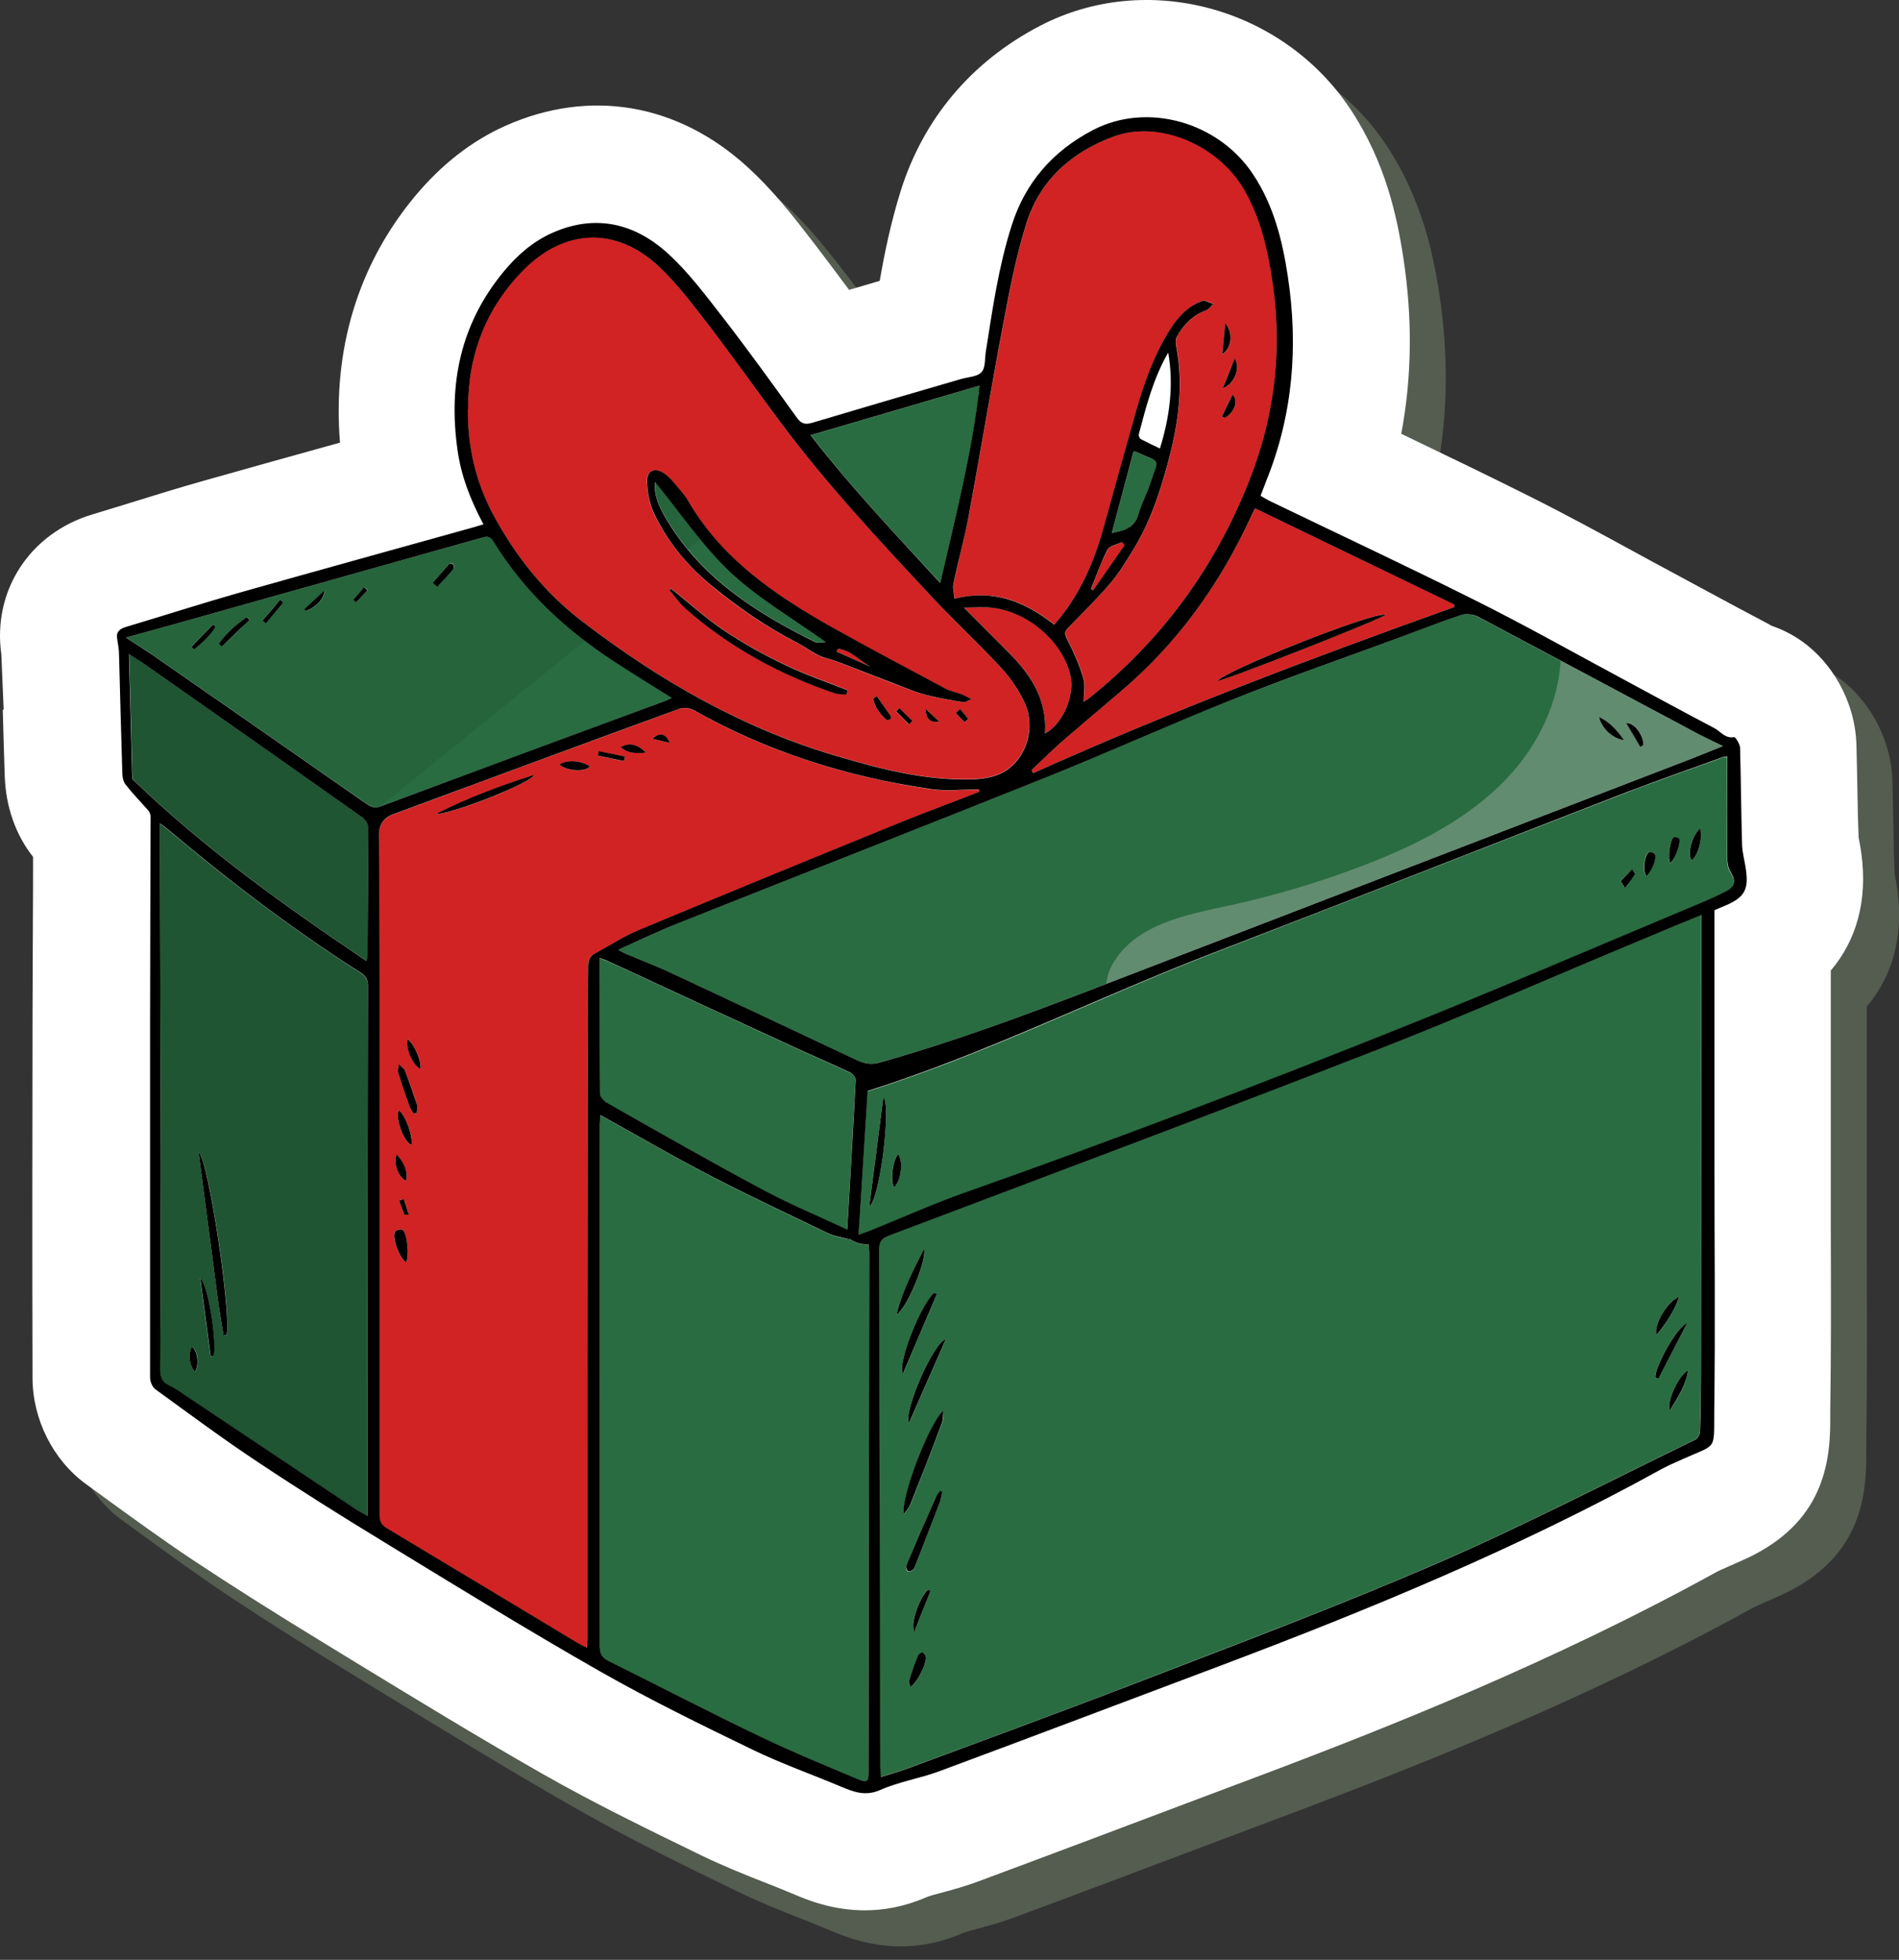 <svg width="94" height="97" viewBox="0 0 94 97" fill="none" xmlns="http://www.w3.org/2000/svg">
<rect x="0" y="0" width="94" height="97" fill="#333333" stroke="none"/>
<g style="mix-blend-mode:multiply" opacity="0.35">
<path d="M1.919 36.911C1.945 38.009 1.981 39.116 2.017 40.214C2.07 41.714 2.552 43.097 3.418 44.195C3.418 45.231 3.418 46.275 3.409 47.311L3.391 52.077C3.382 58.049 3.374 64.012 3.391 69.975C3.391 72.037 4.409 74.054 6.043 75.241L6.864 75.839C8.301 76.884 9.783 77.964 11.336 78.999C13.246 80.267 15.29 81.561 17.763 83.07L19.236 83.971C22.28 85.828 25.422 87.747 28.599 89.559C31.215 91.05 33.884 92.344 36.473 93.603C37.597 94.147 38.686 94.585 39.74 94.995C40.195 95.174 40.659 95.361 41.105 95.549C41.712 95.808 42.971 96.334 44.596 96.334C45.506 96.334 46.533 96.165 47.622 95.692C47.755 95.629 48.157 95.522 48.461 95.442C48.961 95.308 49.577 95.138 50.246 94.888C53.683 93.612 57.119 92.317 60.547 91.023L64.18 89.657C70.482 87.283 78.748 83.998 86.683 79.624C86.853 79.526 87.032 79.455 87.21 79.374L87.406 79.285C87.585 79.205 87.746 79.142 87.871 79.08C91.861 77.393 92.379 74.483 92.379 72.126V71.617C92.423 68.671 92.414 65.699 92.405 62.825C92.405 61.62 92.405 60.415 92.405 59.21V49.819C93.691 48.31 94.226 46.329 93.923 44.062C93.887 43.785 93.834 43.508 93.78 43.222V43.16C93.753 42.481 93.735 41.794 93.726 41.116C93.709 40.277 93.7 39.438 93.673 38.59C93.61 36.742 92.682 34.876 91.245 33.725C90.718 33.305 90.12 32.975 89.486 32.761C89.424 32.725 89.37 32.698 89.308 32.663C88.281 32.118 87.255 31.573 86.237 31.02L84.684 30.181C83.997 29.815 83.309 29.44 82.622 29.065C80.953 28.155 79.23 27.217 77.463 26.334C75.356 25.28 73.222 24.254 71.143 23.254C71.669 20.469 71.705 17.559 71.25 14.569C70.937 12.498 70.357 9.793 68.625 7.187C65.269 2.125 58.512 0.313 53.245 3.072C49.871 4.83 47.497 7.651 46.372 11.212C45.89 12.757 45.578 14.239 45.328 15.684C44.819 15.836 44.319 15.979 43.81 16.131C43.275 15.399 42.721 14.676 42.168 13.944L41.953 13.667C41.079 12.534 40.088 11.239 38.785 10.052C35.339 6.901 30.983 6.151 26.805 8.008C25.127 8.758 23.619 9.936 22.306 11.516C19.495 14.908 18.236 19.103 18.611 23.692C16.37 24.316 14.139 24.932 11.907 25.566C10.666 25.914 9.435 26.298 8.194 26.682C7.578 26.869 6.971 27.057 6.355 27.244C3.257 28.173 1.401 31.02 1.847 34.171L1.963 36.911H1.919Z" fill="#94A888"/>
</g>
<path d="M0.137 35.127C0.164 36.225 0.2 37.332 0.235 38.43C0.289 39.93 0.771 41.313 1.637 42.411C1.637 43.447 1.637 44.491 1.628 45.526L1.61 50.293C1.601 56.265 1.592 62.228 1.61 68.191C1.61 70.253 2.628 72.27 4.261 73.457L5.082 74.055C6.52 75.1 8.001 76.18 9.555 77.215C11.465 78.483 13.509 79.777 15.982 81.286L17.454 82.187C20.498 84.044 23.64 85.963 26.818 87.775C29.434 89.266 32.103 90.56 34.691 91.819C35.816 92.363 36.905 92.801 37.958 93.211C38.414 93.39 38.878 93.577 39.324 93.765C39.931 94.024 41.19 94.55 42.814 94.55C43.725 94.55 44.751 94.381 45.84 93.907C45.974 93.845 46.376 93.738 46.679 93.658C47.179 93.524 47.795 93.354 48.465 93.104C51.901 91.828 55.338 90.533 58.766 89.239L62.399 87.873C68.71 85.499 76.967 82.214 84.902 77.84C85.072 77.742 85.25 77.67 85.429 77.59L85.625 77.501C85.804 77.421 85.964 77.358 86.089 77.296C90.079 75.608 90.597 72.698 90.597 70.342V69.833C90.642 66.887 90.633 63.915 90.624 61.041C90.624 59.836 90.624 58.63 90.624 57.425V48.035C91.909 46.526 92.445 44.545 92.141 42.277C92.106 42.001 92.052 41.724 91.999 41.438V41.376C91.972 40.697 91.954 40.01 91.945 39.332C91.927 38.492 91.918 37.654 91.891 36.806C91.829 34.958 90.901 33.092 89.464 31.941C88.937 31.521 88.339 31.191 87.705 30.977C87.643 30.941 87.589 30.914 87.527 30.878C86.5 30.334 85.474 29.789 84.456 29.236L82.903 28.397C82.215 28.031 81.528 27.656 80.841 27.281C79.171 26.37 77.449 25.433 75.681 24.549C73.575 23.496 71.441 22.47 69.361 21.47C69.888 18.685 69.924 15.775 69.469 12.785C69.156 10.714 68.576 8.009 66.844 5.402C63.488 0.341 56.73 -1.471 51.464 1.287C48.09 3.046 45.715 5.867 44.591 9.428C44.109 10.973 43.796 12.454 43.546 13.9C43.038 14.052 42.538 14.195 42.029 14.347C41.493 13.615 40.94 12.892 40.386 12.16L40.172 11.883C39.297 10.749 38.306 9.455 37.003 8.268C33.558 5.117 29.202 4.367 25.024 6.224C23.346 6.973 21.837 8.152 20.525 9.732C17.713 13.124 16.455 17.319 16.83 21.907C14.589 22.532 12.357 23.148 10.126 23.782C8.885 24.13 7.653 24.514 6.413 24.898C5.797 25.085 5.19 25.273 4.574 25.46C1.476 26.388 -0.38 29.236 0.066 32.387L0.182 35.127H0.137Z" fill="white"/>
<path d="M84.214 45.299C84.214 45.852 84.214 46.334 84.214 46.825C84.214 53.877 84.197 60.929 84.188 67.99C84.188 68.945 84.179 69.9 84.143 70.855C84.143 70.998 84.018 71.203 83.893 71.257C79.626 73.328 75.413 75.515 71.066 77.398C66.21 79.505 61.238 81.353 56.293 83.272C52.553 84.718 48.777 86.093 45.01 87.494C44.563 87.664 44.099 87.78 43.581 87.949C43.572 87.735 43.555 87.574 43.555 87.414C43.537 78.907 43.519 70.391 43.492 61.884C43.492 61.491 43.599 61.304 43.974 61.161C52.053 58.108 60.14 55.082 68.183 51.949C72.637 50.209 77.02 48.28 81.438 46.433C82.34 46.058 83.241 45.683 84.197 45.29L84.214 45.299ZM44.751 74.944C44.885 74.747 45.001 74.631 45.063 74.488C45.59 73.14 46.117 71.793 46.634 70.436C46.697 70.284 46.679 70.097 46.706 69.829C46.001 70.409 44.545 74.238 44.76 74.944H44.751ZM44.992 70.445C45.599 69.061 46.206 67.686 46.813 66.303C46.188 66.472 44.706 69.855 44.992 70.445ZM46.375 64.053C46.331 64.035 46.286 64.018 46.242 64C45.661 64.428 44.412 67.41 44.688 68.008C45.251 66.687 45.813 65.374 46.375 64.053ZM46.634 73.855C46.634 73.855 46.554 73.819 46.518 73.81C46.447 73.917 46.367 74.006 46.313 74.122C45.849 75.184 45.385 76.256 44.92 77.318C44.885 77.398 44.849 77.496 44.849 77.577C44.849 77.657 44.903 77.773 44.956 77.791C45.019 77.809 45.135 77.764 45.179 77.711C45.251 77.639 45.286 77.532 45.322 77.434C45.724 76.407 46.126 75.381 46.518 74.354C46.581 74.203 46.59 74.033 46.625 73.863L46.634 73.855ZM44.376 65.08C44.903 64.749 45.885 62.375 45.742 61.813C45.197 62.893 44.67 63.875 44.376 65.08ZM81.938 68.186C81.983 68.213 82.036 68.231 82.081 68.258C82.554 67.338 83.036 66.41 83.509 65.49C82.956 65.714 81.849 67.784 81.938 68.186ZM45.054 83.495C45.411 83.29 45.911 82.272 45.822 81.96C45.804 81.888 45.697 81.772 45.661 81.781C45.572 81.808 45.465 81.87 45.429 81.951C45.269 82.361 45.135 82.772 45.001 83.192C44.974 83.272 45.028 83.379 45.054 83.486V83.495ZM83.116 64.196C82.572 64.339 81.84 65.544 82.001 66.071C82.492 65.49 82.867 64.919 83.116 64.196ZM83.563 67.847C83.108 68.025 82.492 69.373 82.652 69.82C83.072 69.168 83.447 68.57 83.563 67.847ZM46.063 78.728C46.063 78.728 45.983 78.693 45.938 78.675C45.554 78.987 45.036 80.326 45.251 80.763C45.519 80.085 45.795 79.407 46.063 78.719V78.728Z" fill="#296C41"/>
<path d="M48.475 39.195C47.127 39.713 45.77 40.222 44.431 40.766C40.138 42.516 35.844 44.274 31.568 46.06C30.827 46.372 30.14 46.827 29.426 47.211C29.158 47.354 29.105 47.568 29.105 47.854C29.105 49.764 29.087 51.674 29.078 53.594C29.078 62.788 29.078 71.982 29.069 81.176C29.069 81.283 29.06 81.39 29.051 81.569C28.872 81.48 28.73 81.417 28.605 81.337C25.454 79.444 22.312 77.543 19.161 75.66C18.893 75.499 18.786 75.329 18.786 75.017C18.786 66.26 18.786 57.503 18.786 48.746C18.786 46.274 18.759 43.801 18.75 41.329C18.75 40.864 19 40.481 19.428 40.32C24.159 38.571 28.89 36.821 33.621 35.089C33.827 35.018 34.139 35.044 34.327 35.152C37.995 37.223 41.932 38.463 46.074 39.061C46.859 39.178 47.663 39.079 48.466 39.079C48.466 39.124 48.466 39.169 48.466 39.204L48.475 39.195ZM26.445 38.356C24.811 38.883 23.213 39.472 21.571 40.293C22.312 40.32 26.275 38.767 26.445 38.356ZM20.482 55.12C20.535 55.111 20.58 55.102 20.634 55.093C20.634 54.941 20.669 54.781 20.634 54.647C20.455 54.084 20.259 53.531 20.044 52.987C20 52.862 19.848 52.772 19.75 52.674C19.741 52.826 19.687 52.995 19.723 53.129C19.893 53.692 20.089 54.245 20.285 54.799C20.33 54.915 20.419 55.022 20.482 55.129V55.12ZM20.098 62.475C20.259 62.19 20.16 61.047 19.919 60.86C19.857 60.806 19.598 60.877 19.553 60.949C19.393 61.27 19.759 62.234 20.089 62.466L20.098 62.475ZM19.741 54.959C19.553 55.352 19.973 56.521 20.366 56.673C20.464 56.254 20.071 55.182 19.741 54.959ZM27.703 37.847C28.069 38.178 28.962 38.231 29.203 37.937C28.819 37.633 27.998 37.589 27.703 37.847ZM20.812 52.906C20.892 52.567 20.482 51.621 20.178 51.433C20.08 51.889 20.428 52.701 20.812 52.906ZM19.634 57.146C19.464 57.566 19.714 58.235 20.089 58.45C20.232 58.137 20.026 57.539 19.634 57.146ZM31.979 37.249C31.541 36.821 31.149 36.749 30.72 36.982C31.086 37.285 31.461 37.285 31.979 37.249ZM29.64 37.178C29.622 37.258 29.613 37.33 29.596 37.41C30.024 37.499 30.461 37.589 30.89 37.678C30.908 37.606 30.917 37.526 30.934 37.455C30.506 37.365 30.069 37.276 29.64 37.187V37.178ZM32.3 36.562C32.586 36.633 32.871 36.696 33.157 36.767C32.952 36.294 32.657 36.223 32.3 36.562ZM20.241 60.119C20.142 59.824 20.062 59.574 19.982 59.333C19.901 59.36 19.759 59.414 19.759 59.422C19.839 59.655 19.928 59.887 20.018 60.119C20.018 60.119 20.044 60.119 20.241 60.119Z" fill="#D12323"/>
<path d="M30.596 47.006C31.676 46.533 32.667 46.051 33.676 45.649C39.71 43.248 45.753 40.892 51.778 38.472C54.876 37.232 57.911 35.848 61.017 34.616C63.838 33.501 66.703 32.501 69.551 31.448C70.47 31.108 71.381 30.733 72.309 30.439C72.559 30.358 72.916 30.403 73.157 30.528C76.683 32.394 80.2 34.277 83.717 36.152C84.208 36.41 84.717 36.652 85.27 36.928C84.752 37.134 84.261 37.339 83.761 37.535C74.817 40.981 65.864 44.417 56.92 47.863C52.501 49.568 48.092 51.318 43.521 52.594C43.111 52.71 42.772 52.648 42.406 52.478C39.281 51.005 36.148 49.532 33.015 48.068C32.328 47.747 31.622 47.488 30.926 47.194C30.837 47.158 30.748 47.095 30.578 47.006H30.596ZM80.387 36.643C80.021 36.143 79.691 35.768 79.156 35.5C79.289 36.045 79.843 36.58 80.387 36.643ZM81.191 36.955C81.244 36.928 81.289 36.893 81.343 36.857C81.351 36.402 80.914 35.75 80.495 35.768C80.744 36.196 80.968 36.571 81.191 36.946V36.955Z" fill="#296C41"/>
<path d="M29.718 55.201C31.575 56.228 33.342 57.254 35.145 58.191C37.091 59.2 39.073 60.129 41.046 61.075C41.314 61.2 41.617 61.244 41.912 61.316C41.956 61.325 42.01 61.316 42.045 61.334C42.391 61.542 42.709 61.628 43.001 61.593C43.01 61.753 43.027 61.905 43.027 62.066C43.019 70.626 43.001 79.177 42.992 87.738C42.992 88.193 42.92 88.264 42.483 88.077C40.867 87.399 39.252 86.738 37.672 85.979C35.136 84.765 32.646 83.471 30.129 82.221C29.799 82.052 29.691 81.846 29.691 81.48C29.7 72.875 29.691 64.279 29.691 55.674C29.691 55.54 29.709 55.415 29.718 55.21V55.201Z" fill="#296C41"/>
<path d="M23.157 20.27C23.157 17.583 24.032 15.236 25.934 13.325C27.942 11.308 30.468 11.21 32.566 13.147C33.521 14.031 34.316 15.102 35.119 16.146C36.324 17.708 37.449 19.315 38.627 20.895C40.93 23.983 43.554 26.786 46.179 29.598C47.268 30.759 48.428 31.848 49.517 33.008C49.981 33.508 50.392 34.097 50.687 34.713C51.276 35.936 50.847 37.507 49.687 38.194C49.205 38.48 48.535 38.56 47.955 38.569C45.679 38.605 43.51 38.034 41.341 37.391C36.708 36.016 32.602 33.651 28.799 30.732C26.942 29.313 25.496 27.5 24.389 25.43C23.523 23.814 23.14 22.091 23.149 20.261L23.157 20.27ZM48.071 34.606C47.848 34.49 47.732 34.419 47.607 34.374C47.321 34.267 47.018 34.213 46.759 34.07C44.893 33.08 43.019 32.098 41.18 31.053C38.368 29.464 35.726 27.679 34.048 24.787C33.86 24.466 33.601 24.18 33.351 23.894C33.218 23.734 33.066 23.582 32.896 23.457C32.441 23.118 32.004 23.269 32.021 23.832C32.039 24.385 32.155 24.983 32.396 25.483C33.075 26.858 34.039 28.018 35.217 28.991C36.547 30.089 37.966 31.062 39.511 31.848C39.859 32.026 40.162 32.276 40.51 32.437C40.805 32.58 41.135 32.633 41.439 32.749C42.644 33.213 43.849 33.695 45.063 34.151C45.411 34.285 45.777 34.383 46.143 34.472C46.652 34.588 47.169 34.677 47.678 34.758C47.759 34.767 47.857 34.695 48.062 34.615L48.071 34.606ZM33.209 29.125C33.209 29.125 33.155 29.161 33.128 29.179C33.387 29.482 33.601 29.83 33.905 30.089C36.092 32.035 38.618 33.392 41.376 34.32C41.537 34.374 41.724 34.356 41.894 34.365C41.912 34.294 41.93 34.222 41.947 34.151C40.921 33.74 39.859 33.383 38.859 32.901C37.833 32.41 36.815 31.848 35.869 31.214C34.931 30.589 34.092 29.821 33.209 29.116V29.125ZM43.394 34.454C43.34 34.49 43.278 34.535 43.224 34.57C43.286 35.008 43.563 35.32 43.867 35.623C43.902 35.659 44.01 35.633 44.063 35.606C44.09 35.588 44.117 35.481 44.09 35.445C43.867 35.115 43.626 34.785 43.394 34.454ZM47.526 35.088C47.419 35.186 47.366 35.24 47.312 35.293C47.455 35.445 47.589 35.597 47.741 35.74C47.741 35.74 47.928 35.588 47.928 35.579C47.812 35.418 47.678 35.275 47.526 35.097V35.088ZM44.509 35.043C44.456 35.097 44.402 35.15 44.349 35.204C44.563 35.418 44.777 35.633 44.991 35.856C45.045 35.802 45.099 35.748 45.152 35.686C44.938 35.472 44.724 35.258 44.501 35.043H44.509ZM45.804 35.07C45.875 35.633 46.027 35.766 46.5 35.722C46.259 35.499 46.081 35.329 45.804 35.07Z" fill="#D12323"/>
<path d="M42.489 61.121C42.641 58.729 42.784 56.372 42.936 54.016C48.8 52.177 54.299 49.401 60.03 47.187C66.832 44.562 73.625 41.893 80.427 39.26C82.033 38.635 83.658 38.082 85.273 37.493C85.327 37.475 85.39 37.475 85.488 37.457V37.975C85.488 39.474 85.488 40.983 85.488 42.483C85.488 42.715 85.523 42.983 85.648 43.17C85.907 43.581 85.889 43.893 85.443 44.125C84.943 44.384 84.434 44.607 83.917 44.821C78.945 46.901 73.991 49.026 68.983 51.034C61.949 53.855 54.852 56.533 47.711 59.059C46.122 59.621 44.569 60.318 43.007 60.951C42.829 61.023 42.65 61.076 42.48 61.139L42.489 61.121ZM43.025 59.728C43.569 59.3 44.114 54.703 43.721 54.301C43.489 56.14 43.257 57.934 43.025 59.728ZM44.248 58.773C44.614 58.425 44.712 57.479 44.453 57.131C44.194 57.407 44.051 58.398 44.248 58.773ZM84.158 41.01C83.729 41.358 83.506 42.286 83.738 42.599C84.051 42.349 84.283 41.528 84.158 41.01ZM81.48 43.348C81.712 43.179 82.007 42.527 81.908 42.295C81.882 42.224 81.685 42.143 81.623 42.17C81.382 42.304 81.301 43.09 81.471 43.348H81.48ZM82.667 42.733C82.917 42.527 83.212 41.751 83.113 41.519C83.087 41.465 82.881 41.411 82.837 41.456C82.649 41.608 82.542 42.474 82.667 42.742V42.733ZM80.221 43.607C80.319 43.768 80.373 43.866 80.427 43.955C80.596 43.732 80.775 43.509 80.918 43.277C80.944 43.232 80.828 43.099 80.784 43.009C80.605 43.206 80.418 43.402 80.221 43.607Z" fill="#296C41"/>
<path d="M52.194 30.914C50.766 29.789 49.231 29.128 47.258 29.628C47.24 29.405 47.151 29.119 47.204 28.87C47.437 27.745 47.749 26.629 47.963 25.504C48.552 22.3 49.088 19.086 49.695 15.882C49.998 14.266 50.32 12.633 50.811 11.061C51.489 8.892 53.078 7.5 55.167 6.741C57.389 5.938 60.273 7.143 61.567 9.339C62.317 10.615 62.683 12.025 62.924 13.463C63.513 17.015 63.174 20.461 61.835 23.817C60.112 28.129 57.479 31.726 53.855 34.6C53.792 34.654 53.712 34.69 53.649 34.725C53.649 34.324 53.739 33.904 53.631 33.556C53.435 32.895 53.149 32.262 52.837 31.646C52.703 31.396 52.694 31.262 52.882 31.065C53.587 30.342 54.31 29.619 54.97 28.861C55.372 28.396 55.693 27.861 56.024 27.334C56.881 25.977 57.398 24.469 57.809 22.942C58.273 21.184 58.577 19.381 58.3 17.542C58.255 17.247 58.139 16.881 58.264 16.658C58.586 16.069 59.059 15.596 59.719 15.346C59.853 15.293 59.951 15.141 60.067 15.034C59.889 14.98 59.675 14.837 59.523 14.891C58.791 15.141 58.3 15.703 57.898 16.346C57.059 17.694 56.559 19.193 56.14 20.711C55.64 22.505 55.131 24.299 54.64 26.093C54.158 27.852 53.426 29.485 52.203 30.905L52.194 30.914ZM60.648 16.007C60.594 16.596 60.549 17.069 60.505 17.542C60.978 17.23 61.049 16.471 60.648 16.007ZM60.523 19.229C61.112 19.015 61.415 18.203 61.112 17.747C60.915 18.238 60.737 18.685 60.523 19.229ZM60.478 20.613C60.523 20.639 60.576 20.657 60.621 20.684C61.094 20.434 61.344 19.818 61.005 19.533C60.826 19.907 60.648 20.265 60.478 20.613Z" fill="#D12323"/>
<path d="M18.189 75.045C17.922 74.894 17.752 74.804 17.591 74.697C14.851 72.867 12.111 71.037 9.37 69.207C9.04 68.993 8.727 68.743 8.37 68.583C7.96 68.395 7.924 68.127 7.924 67.717C7.951 64.459 7.96 61.192 7.951 57.934C7.951 52.399 7.924 46.856 7.906 41.322C7.906 41.161 7.906 41 7.906 40.768C8.031 40.848 8.094 40.884 8.147 40.929C11.236 43.535 14.449 45.981 17.859 48.159C18.127 48.329 18.207 48.525 18.207 48.829C18.189 57.398 18.189 65.976 18.18 74.546C18.18 74.679 18.18 74.813 18.18 75.054L18.189 75.045ZM11.066 66.101C11.12 66.092 11.164 66.074 11.218 66.065C11.468 65.101 10.352 57.496 9.834 57.023C9.861 57.228 9.879 57.371 9.897 57.514C10.209 59.897 10.522 62.281 10.834 64.664C10.897 65.146 10.986 65.619 11.066 66.101ZM10.432 67.137C10.432 67.137 10.522 67.128 10.557 67.119C10.736 66.574 10.334 63.646 9.906 63.263C10.075 64.557 10.254 65.851 10.424 67.137H10.432ZM9.665 67.904C9.879 67.494 9.79 66.86 9.504 66.655C9.299 67.047 9.361 67.556 9.665 67.904Z" fill="#1F5532"/>
<path d="M6.234 31.551C6.681 31.435 7.047 31.337 7.404 31.239C12.867 29.703 18.33 28.168 23.793 26.633C24.043 26.561 24.239 26.472 24.435 26.793C25.944 29.275 28.024 31.185 30.434 32.756C31.344 33.345 32.273 33.917 33.264 34.541C33.067 34.622 32.924 34.693 32.781 34.747C28.14 36.469 23.498 38.183 18.856 39.906C18.571 40.013 18.383 39.951 18.16 39.79C14.643 37.335 11.117 34.881 7.591 32.435C7.172 32.149 6.743 31.881 6.243 31.551H6.234ZM12.358 30.685C12.313 30.632 12.269 30.587 12.224 30.534C11.697 30.908 11.215 31.319 10.84 31.846C10.885 31.899 10.93 31.944 10.983 31.997C11.447 31.56 11.903 31.123 12.367 30.676L12.358 30.685ZM21.436 28.829C21.516 28.891 21.588 28.962 21.668 29.025C21.936 28.739 22.204 28.454 22.454 28.159C22.498 28.114 22.471 27.989 22.445 27.918C22.427 27.882 22.284 27.864 22.257 27.891C21.98 28.195 21.713 28.507 21.445 28.82L21.436 28.829ZM9.475 32.015C9.475 32.015 9.555 32.096 9.6 32.131C10.01 31.81 10.412 31.471 10.662 31.007C10.626 30.971 10.591 30.935 10.546 30.899L9.466 32.015H9.475ZM15.072 30.15C15.072 30.15 15.134 30.212 15.161 30.239C15.643 30.06 16.071 29.632 16.071 29.23C15.705 29.569 15.393 29.864 15.08 30.15H15.072ZM12.992 30.712C13.045 30.757 13.108 30.81 13.161 30.855C13.447 30.507 13.742 30.159 14.027 29.811C13.974 29.766 13.92 29.721 13.866 29.677C13.572 30.025 13.277 30.364 12.992 30.712ZM18.196 29.203C18.142 29.15 18.089 29.105 18.035 29.052C17.857 29.266 17.678 29.471 17.5 29.686C17.544 29.73 17.589 29.766 17.642 29.811C17.83 29.605 18.017 29.409 18.205 29.203H18.196Z" fill="#296C41"/>
<path d="M41.942 60.869C40.487 60.191 39.13 59.637 37.845 58.941C35.221 57.53 32.641 56.058 30.043 54.594C29.891 54.504 29.695 54.299 29.695 54.138C29.668 51.925 29.677 49.711 29.677 47.426C29.829 47.479 29.963 47.524 30.088 47.578C33.185 49.006 36.283 50.443 39.38 51.871C40.273 52.282 41.174 52.666 42.067 53.085C42.192 53.148 42.362 53.326 42.353 53.451C42.228 55.87 42.085 58.289 41.933 60.878L41.942 60.869Z" fill="#296C41"/>
<path d="M6.555 38.563C6.502 36.563 6.448 34.51 6.395 32.377C6.689 32.564 6.939 32.716 7.18 32.886C10.768 35.403 14.357 37.92 17.936 40.455C18.079 40.553 18.222 40.786 18.231 40.955C18.231 43.062 18.213 45.169 18.204 47.284C18.204 47.338 18.186 47.4 18.16 47.57C14.062 44.811 10.108 41.991 6.564 38.563H6.555Z" fill="#1F5532"/>
<path d="M62.131 25.16C65.443 26.758 68.719 28.337 71.986 29.917C71.986 29.962 71.986 29.998 71.986 30.042C64.952 32.56 57.963 35.193 51.143 38.264C51.116 38.21 51.089 38.157 51.062 38.112C51.518 37.675 51.964 37.228 52.446 36.809C53.41 35.961 54.392 35.13 55.374 34.309C58.248 31.89 60.391 28.918 61.953 25.508C62.006 25.401 62.06 25.294 62.131 25.16ZM68.594 30.417C67.978 30.274 60.649 33.184 60.275 33.693C60.516 33.72 68.424 30.623 68.594 30.417Z" fill="#D12323"/>
<path d="M48.501 19.092C48.135 22.395 47.296 25.573 46.555 28.857C44.359 26.474 42.145 24.153 40.137 21.538C42.958 20.708 45.716 19.904 48.51 19.083L48.501 19.092Z" fill="#296C41"/>
<path d="M51.723 36.306C51.857 34.539 50.946 33.28 49.777 32.138C49.107 31.486 48.456 30.816 47.715 30.067C48.233 30.067 48.634 30.04 49.027 30.067C50.848 30.227 52.615 31.736 52.99 33.441C53.214 34.441 52.598 35.842 51.723 36.297V36.306Z" fill="#D12323"/>
<path d="M55.035 26.391C55.401 25.007 55.758 23.677 56.106 22.365C56.196 22.365 56.205 22.365 56.222 22.365C57.535 22.954 57.347 22.66 56.945 23.91C56.776 24.436 56.499 24.936 56.347 25.472C56.151 26.132 55.66 26.266 55.035 26.391Z" fill="#296C41"/>
<path d="M55.68 26.981C55.162 27.722 54.644 28.472 54.127 29.212C54.091 29.186 54.055 29.168 54.02 29.141C54.278 28.489 54.502 27.82 54.832 27.204C54.939 27.008 55.305 26.954 55.555 26.829C55.599 26.883 55.644 26.927 55.689 26.981H55.68Z" fill="#D12323"/>
<path d="M32.418 23.834C33.694 25.396 34.783 27.03 36.176 28.333C37.577 29.645 39.273 30.618 40.889 31.779C40.711 31.779 40.496 31.841 40.345 31.77C37.381 30.306 34.658 28.547 32.936 25.593C32.641 25.084 32.382 24.557 32.427 23.834H32.418Z" fill="#296C41"/>
<path d="M43.101 33.004C42.539 32.754 41.976 32.504 41.414 32.254C41.432 32.209 41.459 32.156 41.477 32.111C42.128 32.173 42.566 32.7 43.101 33.004Z" fill="#D12323"/>
<g style="mix-blend-mode:multiply" opacity="0.35">
<path d="M28.961 31.712C27.176 30.346 25.631 28.748 24.435 26.793C24.239 26.472 24.043 26.561 23.793 26.633C18.33 28.168 12.867 29.703 7.404 31.239C7.047 31.337 6.681 31.435 6.234 31.551C6.734 31.881 7.163 32.149 7.582 32.435C11.108 34.881 14.634 37.335 18.151 39.79C18.321 39.906 18.472 39.978 18.651 39.951L18.812 39.906L28.961 31.712ZM22.248 27.891C22.248 27.891 22.418 27.891 22.436 27.918C22.471 27.989 22.489 28.114 22.445 28.159C22.195 28.454 21.927 28.739 21.659 29.025C21.579 28.962 21.507 28.891 21.427 28.829C21.695 28.516 21.963 28.204 22.239 27.9L22.248 27.891ZM9.6 32.131C9.6 32.131 9.519 32.051 9.475 32.015L10.555 30.899C10.555 30.899 10.626 30.971 10.671 31.007C10.412 31.471 10.01 31.81 9.609 32.131H9.6ZM10.983 32.006C10.939 31.953 10.894 31.908 10.84 31.855C11.215 31.328 11.697 30.908 12.224 30.542C12.269 30.596 12.313 30.641 12.358 30.694C11.894 31.132 11.438 31.569 10.974 32.015L10.983 32.006ZM13.161 30.855C13.108 30.81 13.045 30.757 12.992 30.712C13.286 30.364 13.581 30.025 13.866 29.677C13.92 29.721 13.974 29.766 14.027 29.811C13.742 30.159 13.447 30.507 13.161 30.855ZM15.161 30.239C15.161 30.239 15.098 30.176 15.072 30.15C15.384 29.855 15.705 29.561 16.062 29.23C16.062 29.632 15.634 30.06 15.152 30.239H15.161ZM17.642 29.802C17.598 29.757 17.553 29.721 17.5 29.677C17.678 29.462 17.857 29.257 18.035 29.043C18.089 29.096 18.142 29.141 18.196 29.195C18.008 29.4 17.821 29.596 17.633 29.802H17.642Z" fill="#1F5532"/>
</g>
<g style="mix-blend-mode:multiply" opacity="0.35">
<path d="M34.646 26.664C33.905 25.753 33.2 24.78 32.423 23.834C32.378 24.548 32.637 25.075 32.932 25.593C33.271 26.173 33.646 26.699 34.056 27.199L34.646 26.673V26.664Z" fill="#1F5532"/>
</g>
<g style="mix-blend-mode:overlay" opacity="0.35">
<path d="M56.927 47.867C65.871 44.421 74.815 40.984 83.769 37.539C84.268 37.342 84.759 37.137 85.277 36.932C84.715 36.655 84.215 36.423 83.724 36.155C81.564 35.004 79.403 33.852 77.252 32.701C77.136 34.781 76.145 36.834 74.717 38.387C72.798 40.476 70.183 41.797 67.54 42.814C65.353 43.653 63.104 44.332 60.819 44.823C58.748 45.269 56.409 45.715 55.222 47.474C54.972 47.84 54.794 48.268 54.758 48.706C55.481 48.429 56.213 48.143 56.936 47.867H56.927ZM81.341 36.869C81.287 36.905 81.242 36.932 81.189 36.968C80.966 36.593 80.743 36.209 80.493 35.789C80.912 35.771 81.35 36.423 81.341 36.878V36.869ZM80.385 36.646C79.841 36.584 79.279 36.057 79.154 35.504C79.689 35.762 80.019 36.137 80.385 36.646Z" fill="#C9C9C9"/>
</g>
<g style="mix-blend-mode:multiply" opacity="0.35">
<path d="M42.036 61.339C42.036 61.339 41.947 61.339 41.902 61.321C41.617 61.24 41.304 61.205 41.037 61.08C40.849 60.99 40.662 60.901 40.483 60.812L37.707 86.002C39.269 86.752 40.867 87.404 42.465 88.073C42.902 88.261 42.974 88.18 42.974 87.734C42.983 79.174 43 70.622 43.009 62.062C43.009 61.901 42.992 61.749 42.983 61.589C42.691 61.624 42.373 61.538 42.027 61.33L42.036 61.339Z" fill="#296C41"/>
</g>
<g style="mix-blend-mode:multiply" opacity="0.35">
<path d="M44.502 38.789C40.931 38.12 37.522 36.95 34.326 35.139C34.139 35.031 33.826 35.005 33.621 35.076C30.113 36.361 26.613 37.656 23.105 38.95C23.471 39.03 23.846 39.093 24.212 39.138C24.953 38.852 25.694 38.602 26.444 38.361C26.381 38.522 25.721 38.861 24.9 39.209C25.962 39.307 27.033 39.316 28.095 39.316C32.264 39.325 36.424 39.271 40.592 39.155C41.904 39.12 43.234 39.066 44.502 38.789ZM27.703 37.852C27.988 37.593 28.818 37.638 29.202 37.941C28.961 38.227 28.078 38.173 27.703 37.852ZM30.889 37.682C30.461 37.593 30.023 37.504 29.595 37.415C29.613 37.334 29.622 37.263 29.64 37.183C30.068 37.272 30.505 37.361 30.934 37.45C30.916 37.522 30.907 37.602 30.889 37.674V37.682ZM30.729 36.995C31.157 36.754 31.55 36.834 31.987 37.263C31.478 37.308 31.095 37.308 30.729 36.995ZM32.3 36.567C32.657 36.227 32.951 36.299 33.157 36.772C32.871 36.701 32.585 36.638 32.3 36.567Z" fill="#D12323"/>
</g>
<g style="mix-blend-mode:multiply" opacity="0.35">
<path d="M58.685 8.358C59.212 8.242 59.801 8.162 60.158 7.778C58.712 6.644 56.766 6.171 55.159 6.76C53.07 7.519 51.481 8.912 50.803 11.081C50.312 12.652 49.99 14.276 49.687 15.901C49.08 19.105 48.544 22.319 47.955 25.523C47.75 26.657 47.429 27.764 47.197 28.889C47.143 29.139 47.232 29.415 47.25 29.648C47.902 29.487 48.509 29.451 49.08 29.514C49.705 26.398 50.33 23.292 50.964 20.177C51.455 17.722 51.963 15.24 53.133 13.027C54.302 10.822 56.248 8.894 58.676 8.367L58.685 8.358Z" fill="#D12323"/>
</g>
<path d="M23.925 25.939C23.282 24.734 22.827 23.556 22.648 22.279C22.184 19.012 22.791 16.031 24.933 13.442C25.594 12.639 26.37 11.96 27.326 11.532C29.459 10.577 31.414 11.041 33.074 12.558C34.092 13.487 34.931 14.62 35.788 15.718C37.046 17.343 38.252 19.021 39.457 20.69C39.68 20.994 39.876 21.021 40.215 20.922C42.661 20.19 45.107 19.476 47.562 18.762C47.91 18.655 48.374 18.655 48.588 18.414C48.794 18.182 48.74 17.727 48.803 17.37C49.133 15.29 49.427 13.201 50.07 11.184C50.748 9.024 52.123 7.47 54.105 6.435C56.774 5.042 60.3 6.024 62.022 8.622C63.04 10.148 63.477 11.889 63.745 13.665C64.272 17.138 64.004 20.53 62.674 23.814C62.585 24.038 62.505 24.27 62.397 24.538C62.54 24.618 62.674 24.707 62.817 24.779C66.245 26.43 69.69 28.046 73.1 29.751C75.492 30.947 77.822 32.259 80.179 33.526C81.741 34.365 83.285 35.214 84.856 36.035C85.168 36.195 85.392 36.57 85.838 36.481C85.9 36.472 86.124 36.82 86.133 37.008C86.177 38.597 86.186 40.194 86.231 41.783C86.24 42.212 86.374 42.64 86.427 43.078C86.561 44.024 86.338 44.408 85.472 44.791C85.24 44.89 84.999 44.988 84.865 45.05C84.865 49.219 84.865 53.325 84.865 57.44C84.865 61.555 84.91 65.661 84.856 69.776C84.829 71.829 85.035 71.437 83.303 72.213C82.919 72.383 82.526 72.553 82.16 72.758C75.18 76.605 67.842 79.64 60.407 82.443C55.774 84.184 51.141 85.942 46.499 87.665C45.535 88.022 44.5 88.183 43.572 88.593C42.822 88.924 42.242 88.683 41.599 88.415C40.153 87.808 38.662 87.281 37.261 86.603C34.717 85.371 32.173 84.13 29.727 82.738C26.12 80.684 22.577 78.498 19.033 76.337C16.935 75.061 14.847 73.749 12.793 72.383C11.053 71.231 9.375 69.982 7.688 68.759C7.545 68.652 7.429 68.384 7.429 68.197C7.429 62.234 7.429 56.271 7.429 50.308C7.429 47.014 7.447 43.72 7.455 40.435C7.455 40.328 7.411 40.194 7.339 40.114C6.965 39.686 6.563 39.275 6.215 38.829C6.099 38.686 6.054 38.445 6.054 38.248C5.992 36.312 5.947 34.365 5.893 32.428C5.893 32.152 5.84 31.866 5.795 31.589C5.751 31.241 5.956 31.116 6.241 31.027C8.062 30.483 9.875 29.902 11.704 29.376C15.614 28.269 19.524 27.189 23.434 26.1C23.585 26.055 23.746 26.01 23.969 25.939H23.925ZM84.213 45.291C83.267 45.684 82.357 46.05 81.455 46.434C77.037 48.273 72.654 50.21 68.2 51.95C60.157 55.084 52.061 58.11 43.991 61.163C43.616 61.305 43.509 61.484 43.509 61.886C43.536 70.392 43.554 78.908 43.572 87.415C43.572 87.576 43.59 87.736 43.598 87.951C44.116 87.79 44.58 87.665 45.027 87.495C48.794 86.094 52.56 84.719 56.31 83.273C61.255 81.363 66.218 79.506 71.083 77.4C75.43 75.516 79.643 73.329 83.91 71.258C84.035 71.196 84.151 70.99 84.151 70.857C84.187 69.901 84.196 68.946 84.196 67.991C84.204 60.939 84.213 53.888 84.222 46.827C84.222 46.345 84.222 45.863 84.222 45.3L84.213 45.291ZM48.472 39.195C48.472 39.195 48.472 39.105 48.472 39.07C47.678 39.07 46.865 39.168 46.08 39.052C41.938 38.454 37.993 37.213 34.333 35.142C34.145 35.035 33.833 35.008 33.628 35.08C28.888 36.811 24.157 38.561 19.435 40.31C18.997 40.471 18.747 40.855 18.756 41.319C18.774 43.792 18.792 46.264 18.792 48.737C18.792 57.494 18.792 66.251 18.792 75.007C18.792 75.32 18.899 75.489 19.167 75.65C22.318 77.534 25.46 79.435 28.611 81.327C28.745 81.407 28.879 81.47 29.057 81.559C29.066 81.372 29.075 81.265 29.075 81.166C29.075 71.972 29.075 62.778 29.084 53.584C29.084 51.674 29.102 49.764 29.111 47.844C29.111 47.568 29.173 47.344 29.432 47.202C30.146 46.818 30.834 46.363 31.575 46.05C35.85 44.265 40.144 42.506 44.438 40.757C45.776 40.212 47.133 39.712 48.481 39.186L48.472 39.195ZM30.593 47.005C30.762 47.094 30.843 47.157 30.941 47.193C31.637 47.487 32.342 47.755 33.029 48.068C36.163 49.531 39.296 51.004 42.42 52.477C42.786 52.647 43.116 52.709 43.536 52.593C48.106 51.308 52.507 49.567 56.934 47.862C65.879 44.417 74.823 40.98 83.776 37.534C84.276 37.338 84.767 37.133 85.285 36.927C84.722 36.651 84.222 36.419 83.731 36.151C80.214 34.276 76.697 32.393 73.171 30.527C72.939 30.402 72.573 30.358 72.323 30.438C71.395 30.741 70.485 31.107 69.565 31.447C66.718 32.5 63.852 33.491 61.032 34.615C57.934 35.847 54.89 37.231 51.793 38.472C45.767 40.891 39.724 43.247 33.69 45.648C32.672 46.05 31.682 46.523 30.61 47.005H30.593ZM29.718 55.2C29.709 55.405 29.691 55.53 29.691 55.664C29.691 64.269 29.691 72.865 29.691 81.47C29.691 81.836 29.798 82.05 30.128 82.211C32.646 83.461 35.136 84.755 37.671 85.969C39.251 86.728 40.867 87.388 42.483 88.067C42.92 88.254 42.991 88.174 42.991 87.727C43 79.167 43.018 70.615 43.027 62.055C43.027 61.895 43.009 61.743 43 61.582C42.709 61.618 42.39 61.532 42.045 61.323C42.045 61.323 41.956 61.323 41.911 61.305C41.626 61.225 41.313 61.189 41.045 61.064C39.073 60.118 37.091 59.19 35.145 58.181C33.333 57.244 31.575 56.217 29.718 55.191V55.2ZM23.157 20.271C23.148 22.092 23.532 23.814 24.398 25.439C25.505 27.51 26.951 29.322 28.807 30.741C32.61 33.66 36.716 36.026 41.349 37.401C43.518 38.043 45.687 38.614 47.963 38.579C48.553 38.57 49.213 38.489 49.695 38.204C50.855 37.517 51.284 35.946 50.695 34.723C50.4 34.107 49.99 33.517 49.526 33.018C48.445 31.857 47.276 30.768 46.187 29.608C43.563 26.796 40.938 23.993 38.635 20.904C37.457 19.325 36.323 17.718 35.127 16.156C34.324 15.12 33.529 14.04 32.574 13.156C30.485 11.219 27.959 11.318 25.942 13.335C24.041 15.245 23.157 17.584 23.166 20.28L23.157 20.271ZM42.492 61.118C42.652 61.055 42.84 61.002 43.018 60.93C44.589 60.297 46.133 59.6 47.722 59.038C54.872 56.512 61.96 53.825 68.994 51.013C74.002 49.014 78.956 46.88 83.928 44.8C84.445 44.586 84.954 44.363 85.454 44.104C85.892 43.881 85.918 43.569 85.659 43.149C85.543 42.962 85.499 42.694 85.499 42.462C85.49 40.962 85.499 39.454 85.499 37.954V37.436C85.401 37.454 85.338 37.454 85.285 37.472C83.669 38.061 82.035 38.623 80.438 39.239C73.636 41.873 66.852 44.55 60.041 47.166C54.31 49.371 48.803 52.147 42.947 53.995C42.795 56.36 42.652 58.717 42.5 61.1L42.492 61.118ZM52.194 30.911C53.426 29.492 54.149 27.858 54.631 26.1C55.122 24.305 55.631 22.511 56.131 20.717C56.551 19.191 57.05 17.7 57.889 16.352C58.291 15.709 58.782 15.147 59.514 14.897C59.657 14.844 59.871 14.986 60.059 15.04C59.943 15.147 59.844 15.299 59.711 15.352C59.05 15.593 58.577 16.075 58.255 16.665C58.13 16.888 58.255 17.254 58.291 17.548C58.568 19.387 58.273 21.19 57.8 22.949C57.39 24.475 56.872 25.984 56.015 27.34C55.685 27.867 55.363 28.403 54.962 28.867C54.301 29.634 53.578 30.349 52.873 31.072C52.685 31.268 52.694 31.393 52.828 31.652C53.141 32.259 53.426 32.902 53.623 33.562C53.73 33.919 53.641 34.33 53.641 34.731C53.694 34.696 53.775 34.66 53.846 34.606C57.47 31.732 60.112 28.135 61.826 23.823C63.165 20.458 63.513 17.013 62.915 13.469C62.674 12.032 62.308 10.621 61.558 9.345C60.264 7.158 57.381 5.944 55.158 6.747C53.069 7.506 51.48 8.899 50.802 11.068C50.311 12.639 49.99 14.263 49.686 15.888C49.079 19.093 48.544 22.306 47.955 25.511C47.749 26.644 47.428 27.751 47.196 28.876C47.142 29.126 47.231 29.402 47.249 29.634C49.213 29.135 50.757 29.795 52.186 30.92L52.194 30.911ZM18.185 75.043C18.185 74.802 18.185 74.668 18.185 74.534C18.185 65.965 18.194 57.387 18.212 48.817C18.212 48.514 18.131 48.318 17.864 48.148C14.454 45.979 11.24 43.524 8.152 40.917C8.098 40.873 8.036 40.837 7.911 40.757C7.911 40.989 7.911 41.15 7.911 41.31C7.929 46.845 7.946 52.388 7.955 57.922C7.955 61.18 7.955 64.447 7.929 67.706C7.929 68.116 7.973 68.384 8.375 68.571C8.732 68.732 9.044 68.982 9.375 69.196C12.115 71.026 14.855 72.856 17.596 74.686C17.756 74.793 17.926 74.882 18.194 75.034L18.185 75.043ZM6.233 31.554C6.732 31.884 7.161 32.152 7.58 32.437C11.106 34.883 14.632 37.338 18.149 39.793C18.372 39.953 18.569 40.016 18.846 39.909C23.487 38.177 28.129 36.463 32.771 34.749C32.913 34.696 33.056 34.633 33.253 34.544C32.262 33.919 31.334 33.357 30.423 32.759C28.013 31.188 25.933 29.269 24.424 26.796C24.228 26.475 24.032 26.564 23.782 26.635C18.319 28.171 12.856 29.706 7.393 31.241C7.036 31.34 6.67 31.438 6.224 31.554H6.233ZM41.938 60.868C42.09 58.288 42.233 55.869 42.358 53.441C42.358 53.325 42.197 53.138 42.072 53.075C41.179 52.656 40.278 52.272 39.385 51.861C36.288 50.433 33.19 49.005 30.093 47.568C29.968 47.505 29.834 47.469 29.682 47.416C29.682 49.701 29.682 51.915 29.7 54.129C29.7 54.28 29.887 54.495 30.048 54.584C32.637 56.048 35.225 57.529 37.85 58.931C39.135 59.618 40.492 60.181 41.947 60.859L41.938 60.868ZM6.554 38.561C10.098 41.989 14.052 44.809 18.149 47.568C18.176 47.398 18.194 47.336 18.194 47.282C18.212 45.175 18.23 43.06 18.221 40.953C18.221 40.784 18.078 40.56 17.926 40.453C14.347 37.918 10.758 35.401 7.17 32.884C6.929 32.714 6.67 32.562 6.384 32.375C6.438 34.508 6.491 36.561 6.545 38.561H6.554ZM62.13 25.162C62.058 25.296 61.996 25.403 61.951 25.511C60.389 28.92 58.255 31.893 55.372 34.312C54.39 35.142 53.408 35.972 52.444 36.811C51.971 37.231 51.525 37.677 51.061 38.115C51.088 38.168 51.114 38.222 51.141 38.266C57.961 35.196 64.95 32.562 71.984 30.045C71.984 30 71.984 29.965 71.984 29.92C68.717 28.34 65.441 26.76 62.13 25.162ZM48.499 19.084C45.705 19.905 42.956 20.708 40.126 21.538C42.143 24.154 44.348 26.466 46.544 28.858C47.294 25.564 48.124 22.395 48.49 19.093L48.499 19.084ZM51.721 36.303C52.596 35.847 53.212 34.446 52.989 33.446C52.614 31.75 50.847 30.233 49.026 30.072C48.633 30.036 48.231 30.072 47.714 30.072C48.454 30.813 49.106 31.482 49.775 32.143C50.945 33.285 51.855 34.544 51.721 36.312V36.303ZM55.033 26.385C55.658 26.26 56.158 26.127 56.345 25.466C56.497 24.93 56.774 24.43 56.943 23.904C57.345 22.654 57.532 22.949 56.22 22.36C56.211 22.36 56.194 22.36 56.104 22.36C55.756 23.672 55.399 25.002 55.033 26.385ZM57.416 22.199C57.907 20.61 58.104 19.057 57.827 17.45C57.095 18.709 56.738 20.101 56.372 21.485C56.354 21.556 56.408 21.699 56.47 21.735C56.774 21.895 57.086 22.038 57.416 22.199ZM55.676 26.983C55.631 26.93 55.587 26.885 55.542 26.832C55.292 26.948 54.926 27.01 54.819 27.207C54.498 27.823 54.274 28.492 54.007 29.144C54.042 29.17 54.078 29.188 54.114 29.215C54.631 28.474 55.149 27.724 55.667 26.983H55.676Z" fill="black"/>
<path d="M44.752 74.934C44.537 74.229 46.001 70.391 46.698 69.819C46.671 70.087 46.68 70.275 46.626 70.426C46.117 71.783 45.591 73.131 45.055 74.479C45.002 74.622 44.877 74.747 44.743 74.934H44.752Z" fill="black"/>
<path d="M44.991 70.435C44.714 69.846 46.196 66.463 46.812 66.293C46.205 67.677 45.598 69.052 44.991 70.435Z" fill="black"/>
<path d="M46.375 64.047C45.813 65.368 45.25 66.68 44.688 68.001C44.411 67.403 45.661 64.422 46.241 63.993C46.286 64.011 46.33 64.029 46.375 64.047Z" fill="black"/>
<path d="M46.636 73.843C46.6 74.004 46.582 74.173 46.529 74.334C46.136 75.361 45.734 76.387 45.333 77.414C45.297 77.512 45.261 77.619 45.19 77.69C45.136 77.744 45.02 77.797 44.967 77.771C44.913 77.753 44.859 77.637 44.859 77.556C44.859 77.467 44.895 77.378 44.931 77.298C45.395 76.227 45.85 75.164 46.323 74.102C46.368 73.986 46.457 73.897 46.529 73.79C46.564 73.807 46.609 73.825 46.645 73.834L46.636 73.843Z" fill="black"/>
<path d="M44.375 65.074C44.67 63.869 45.196 62.887 45.741 61.807C45.884 62.37 44.902 64.744 44.375 65.074Z" fill="black"/>
<path d="M81.942 68.18C81.861 67.778 82.959 65.707 83.513 65.484C83.04 66.403 82.558 67.332 82.085 68.251C82.04 68.224 81.986 68.206 81.942 68.18Z" fill="black"/>
<path d="M45.053 83.485C45.035 83.378 44.982 83.271 45 83.191C45.125 82.771 45.267 82.361 45.428 81.95C45.455 81.87 45.571 81.798 45.66 81.78C45.696 81.771 45.794 81.887 45.821 81.959C45.91 82.271 45.41 83.289 45.053 83.494V83.485Z" fill="black"/>
<path d="M83.115 64.194C82.865 64.917 82.49 65.479 81.999 66.068C81.838 65.551 82.579 64.346 83.115 64.194Z" fill="black"/>
<path d="M83.561 67.841C83.445 68.564 83.061 69.162 82.651 69.814C82.49 69.368 83.115 68.02 83.561 67.841Z" fill="black"/>
<path d="M46.066 78.722C45.798 79.4 45.521 80.079 45.253 80.766C45.039 80.32 45.557 78.99 45.941 78.677C45.985 78.695 46.021 78.713 46.066 78.731V78.722Z" fill="black"/>
<path d="M26.444 38.352C26.274 38.762 22.311 40.315 21.57 40.289C23.213 39.458 24.82 38.869 26.444 38.352Z" fill="black"/>
<path d="M20.479 55.125C20.417 55.018 20.327 54.911 20.283 54.795C20.086 54.242 19.89 53.688 19.721 53.126C19.676 52.992 19.729 52.822 19.747 52.67C19.845 52.778 19.997 52.858 20.042 52.983C20.256 53.527 20.444 54.09 20.631 54.643C20.676 54.777 20.631 54.938 20.631 55.09C20.577 55.098 20.533 55.107 20.479 55.116V55.125Z" fill="black"/>
<path d="M20.094 62.473C19.764 62.241 19.398 61.268 19.559 60.956C19.594 60.876 19.862 60.813 19.925 60.867C20.166 61.054 20.264 62.197 20.094 62.482V62.473Z" fill="black"/>
<path d="M19.741 54.956C20.071 55.179 20.455 56.25 20.366 56.67C19.982 56.518 19.553 55.349 19.741 54.956Z" fill="black"/>
<path d="M27.699 37.847C27.985 37.588 28.815 37.633 29.199 37.936C28.958 38.222 28.074 38.168 27.699 37.847Z" fill="black"/>
<path d="M20.809 52.911C20.425 52.706 20.068 51.893 20.175 51.438C20.488 51.625 20.89 52.572 20.809 52.911Z" fill="black"/>
<path d="M19.633 57.142C20.026 57.526 20.231 58.124 20.088 58.445C19.705 58.231 19.464 57.571 19.633 57.142Z" fill="black"/>
<path d="M31.977 37.249C31.469 37.294 31.085 37.294 30.719 36.981C31.147 36.74 31.54 36.821 31.977 37.249Z" fill="black"/>
<path d="M29.638 37.178C30.067 37.268 30.504 37.357 30.933 37.446C30.915 37.518 30.906 37.598 30.888 37.669C30.46 37.58 30.022 37.491 29.594 37.401C29.612 37.321 29.62 37.25 29.638 37.169V37.178Z" fill="black"/>
<path d="M32.301 36.563C32.658 36.224 32.952 36.295 33.158 36.769C32.872 36.697 32.586 36.635 32.301 36.563Z" fill="black"/>
<path d="M20.24 60.12C20.044 60.12 20.017 60.12 20.017 60.12C19.927 59.888 19.838 59.656 19.758 59.424C19.758 59.424 19.901 59.37 19.981 59.334C20.061 59.575 20.142 59.825 20.24 60.12Z" fill="black"/>
<path d="M80.388 36.635C79.844 36.572 79.281 36.046 79.156 35.492C79.692 35.751 80.022 36.126 80.388 36.635Z" fill="black"/>
<path d="M81.192 36.958C80.969 36.583 80.746 36.199 80.496 35.78C80.916 35.762 81.353 36.413 81.344 36.869C81.29 36.904 81.246 36.931 81.192 36.967V36.958Z" fill="black"/>
<path d="M48.072 34.611C47.867 34.691 47.769 34.772 47.689 34.754C47.171 34.674 46.662 34.584 46.153 34.468C45.787 34.388 45.421 34.281 45.073 34.147C43.859 33.683 42.663 33.21 41.449 32.745C41.146 32.63 40.815 32.576 40.521 32.433C40.173 32.264 39.86 32.023 39.521 31.844C37.977 31.058 36.566 30.085 35.227 28.988C34.04 28.015 33.076 26.854 32.407 25.479C32.166 24.988 32.041 24.39 32.032 23.828C32.014 23.266 32.442 23.114 32.907 23.453C33.076 23.578 33.228 23.73 33.362 23.89C33.603 24.176 33.871 24.462 34.058 24.783C35.736 27.675 38.378 29.461 41.19 31.049C43.029 32.085 44.904 33.067 46.769 34.067C47.028 34.209 47.34 34.263 47.617 34.37C47.742 34.415 47.858 34.495 48.081 34.602L48.072 34.611ZM32.416 23.837C32.371 24.551 32.63 25.078 32.924 25.596C34.647 28.559 37.379 30.309 40.333 31.773C40.485 31.844 40.699 31.782 40.878 31.782C39.262 30.621 37.557 29.639 36.165 28.336C34.772 27.033 33.692 25.399 32.407 23.837H32.416ZM43.1 33.004C42.565 32.71 42.119 32.174 41.476 32.112C41.458 32.156 41.431 32.21 41.413 32.255C41.976 32.505 42.538 32.754 43.1 33.004Z" fill="black"/>
<path d="M33.209 29.128C34.093 29.834 34.932 30.601 35.869 31.226C36.816 31.86 37.833 32.422 38.86 32.913C39.859 33.395 40.913 33.752 41.948 34.163C41.93 34.234 41.913 34.306 41.895 34.377C41.725 34.359 41.538 34.377 41.377 34.333C38.619 33.404 36.093 32.038 33.906 30.101C33.611 29.843 33.388 29.494 33.129 29.191C33.156 29.173 33.182 29.155 33.209 29.137V29.128Z" fill="black"/>
<path d="M43.396 34.454C43.628 34.784 43.869 35.114 44.092 35.444C44.119 35.48 44.092 35.587 44.066 35.605C44.012 35.632 43.905 35.659 43.869 35.623C43.566 35.328 43.289 35.007 43.227 34.57C43.28 34.534 43.343 34.489 43.396 34.454Z" fill="black"/>
<path d="M47.527 35.093C47.678 35.271 47.812 35.423 47.928 35.575C47.928 35.575 47.75 35.745 47.741 35.736C47.589 35.593 47.446 35.441 47.312 35.289C47.366 35.236 47.428 35.182 47.527 35.084V35.093Z" fill="black"/>
<path d="M44.511 35.041C44.725 35.255 44.94 35.469 45.163 35.684C45.109 35.737 45.056 35.791 45.002 35.853C44.788 35.639 44.574 35.425 44.359 35.202C44.413 35.148 44.467 35.095 44.52 35.041H44.511Z" fill="black"/>
<path d="M45.801 35.069C46.078 35.319 46.256 35.498 46.497 35.721C46.024 35.766 45.872 35.632 45.801 35.069Z" fill="black"/>
<path d="M43.027 59.724C43.259 57.93 43.492 56.136 43.724 54.297C44.116 54.699 43.572 59.296 43.027 59.724Z" fill="black"/>
<path d="M44.252 58.77C44.055 58.395 44.198 57.413 44.457 57.127C44.716 57.476 44.618 58.422 44.252 58.77Z" fill="black"/>
<path d="M84.16 41.003C84.285 41.521 84.053 42.342 83.74 42.592C83.508 42.28 83.74 41.352 84.16 41.003Z" fill="black"/>
<path d="M81.485 43.35C81.306 43.092 81.395 42.306 81.636 42.172C81.69 42.136 81.886 42.226 81.922 42.297C82.011 42.538 81.726 43.181 81.494 43.35H81.485Z" fill="black"/>
<path d="M82.671 42.731C82.546 42.464 82.653 41.598 82.841 41.446C82.894 41.41 83.1 41.455 83.117 41.508C83.216 41.74 82.921 42.526 82.671 42.722V42.731Z" fill="black"/>
<path d="M80.227 43.608C80.423 43.394 80.61 43.197 80.789 43.01C80.834 43.099 80.95 43.233 80.923 43.278C80.78 43.519 80.602 43.733 80.432 43.956C80.378 43.867 80.325 43.777 80.227 43.608Z" fill="black"/>
<path d="M60.647 15.999C61.048 16.464 60.977 17.222 60.504 17.535C60.548 17.062 60.593 16.589 60.647 15.999Z" fill="black"/>
<path d="M60.523 19.223C60.747 18.678 60.925 18.232 61.113 17.741C61.416 18.197 61.113 19.009 60.523 19.223Z" fill="black"/>
<path d="M60.48 20.613C60.659 20.256 60.829 19.899 61.007 19.533C61.337 19.818 61.096 20.434 60.623 20.684C60.579 20.657 60.525 20.64 60.48 20.613Z" fill="black"/>
<path d="M11.064 66.099C10.983 65.617 10.903 65.144 10.832 64.662C10.519 62.278 10.207 59.895 9.895 57.511C9.877 57.369 9.859 57.226 9.832 57.02C10.341 57.494 11.457 65.09 11.216 66.063C11.162 66.072 11.117 66.09 11.064 66.099Z" fill="black"/>
<path d="M10.432 67.136C10.262 65.842 10.084 64.556 9.914 63.262C10.342 63.655 10.744 66.574 10.566 67.118C10.521 67.118 10.476 67.127 10.441 67.136H10.432Z" fill="black"/>
<path d="M9.659 67.901C9.356 67.553 9.302 67.044 9.499 66.651C9.775 66.866 9.873 67.49 9.659 67.901Z" fill="black"/>
<path d="M12.358 30.683C11.894 31.121 11.439 31.558 10.975 32.005C10.93 31.951 10.886 31.906 10.832 31.853C11.207 31.326 11.689 30.907 12.216 30.541C12.26 30.594 12.305 30.639 12.35 30.692L12.358 30.683Z" fill="black"/>
<path d="M21.431 28.835C21.699 28.523 21.966 28.211 22.243 27.907C22.27 27.88 22.413 27.907 22.431 27.934C22.466 28.005 22.484 28.13 22.439 28.175C22.189 28.469 21.922 28.755 21.654 29.041C21.574 28.978 21.502 28.907 21.422 28.844L21.431 28.835Z" fill="black"/>
<path d="M9.473 32.022C9.83 31.647 10.187 31.272 10.553 30.906C10.588 30.942 10.624 30.977 10.669 31.013C10.41 31.477 10.008 31.816 9.607 32.138C9.562 32.102 9.526 32.057 9.482 32.022H9.473Z" fill="black"/>
<path d="M15.068 30.148C15.38 29.853 15.701 29.559 16.058 29.229C16.058 29.63 15.63 30.059 15.148 30.237C15.121 30.21 15.085 30.175 15.059 30.148H15.068Z" fill="black"/>
<path d="M12.992 30.716C13.287 30.368 13.581 30.029 13.867 29.681C13.921 29.725 13.974 29.77 14.028 29.815C13.742 30.163 13.447 30.511 13.162 30.859C13.108 30.814 13.046 30.761 12.992 30.716Z" fill="black"/>
<path d="M18.194 29.209C18.006 29.414 17.819 29.611 17.631 29.816C17.587 29.771 17.542 29.735 17.488 29.691C17.667 29.477 17.845 29.271 18.024 29.057C18.077 29.111 18.131 29.155 18.184 29.209H18.194Z" fill="black"/>
<path d="M68.589 30.424C68.419 30.63 60.511 33.727 60.27 33.7C60.636 33.191 67.973 30.272 68.589 30.424Z" fill="black"/>
</svg>
